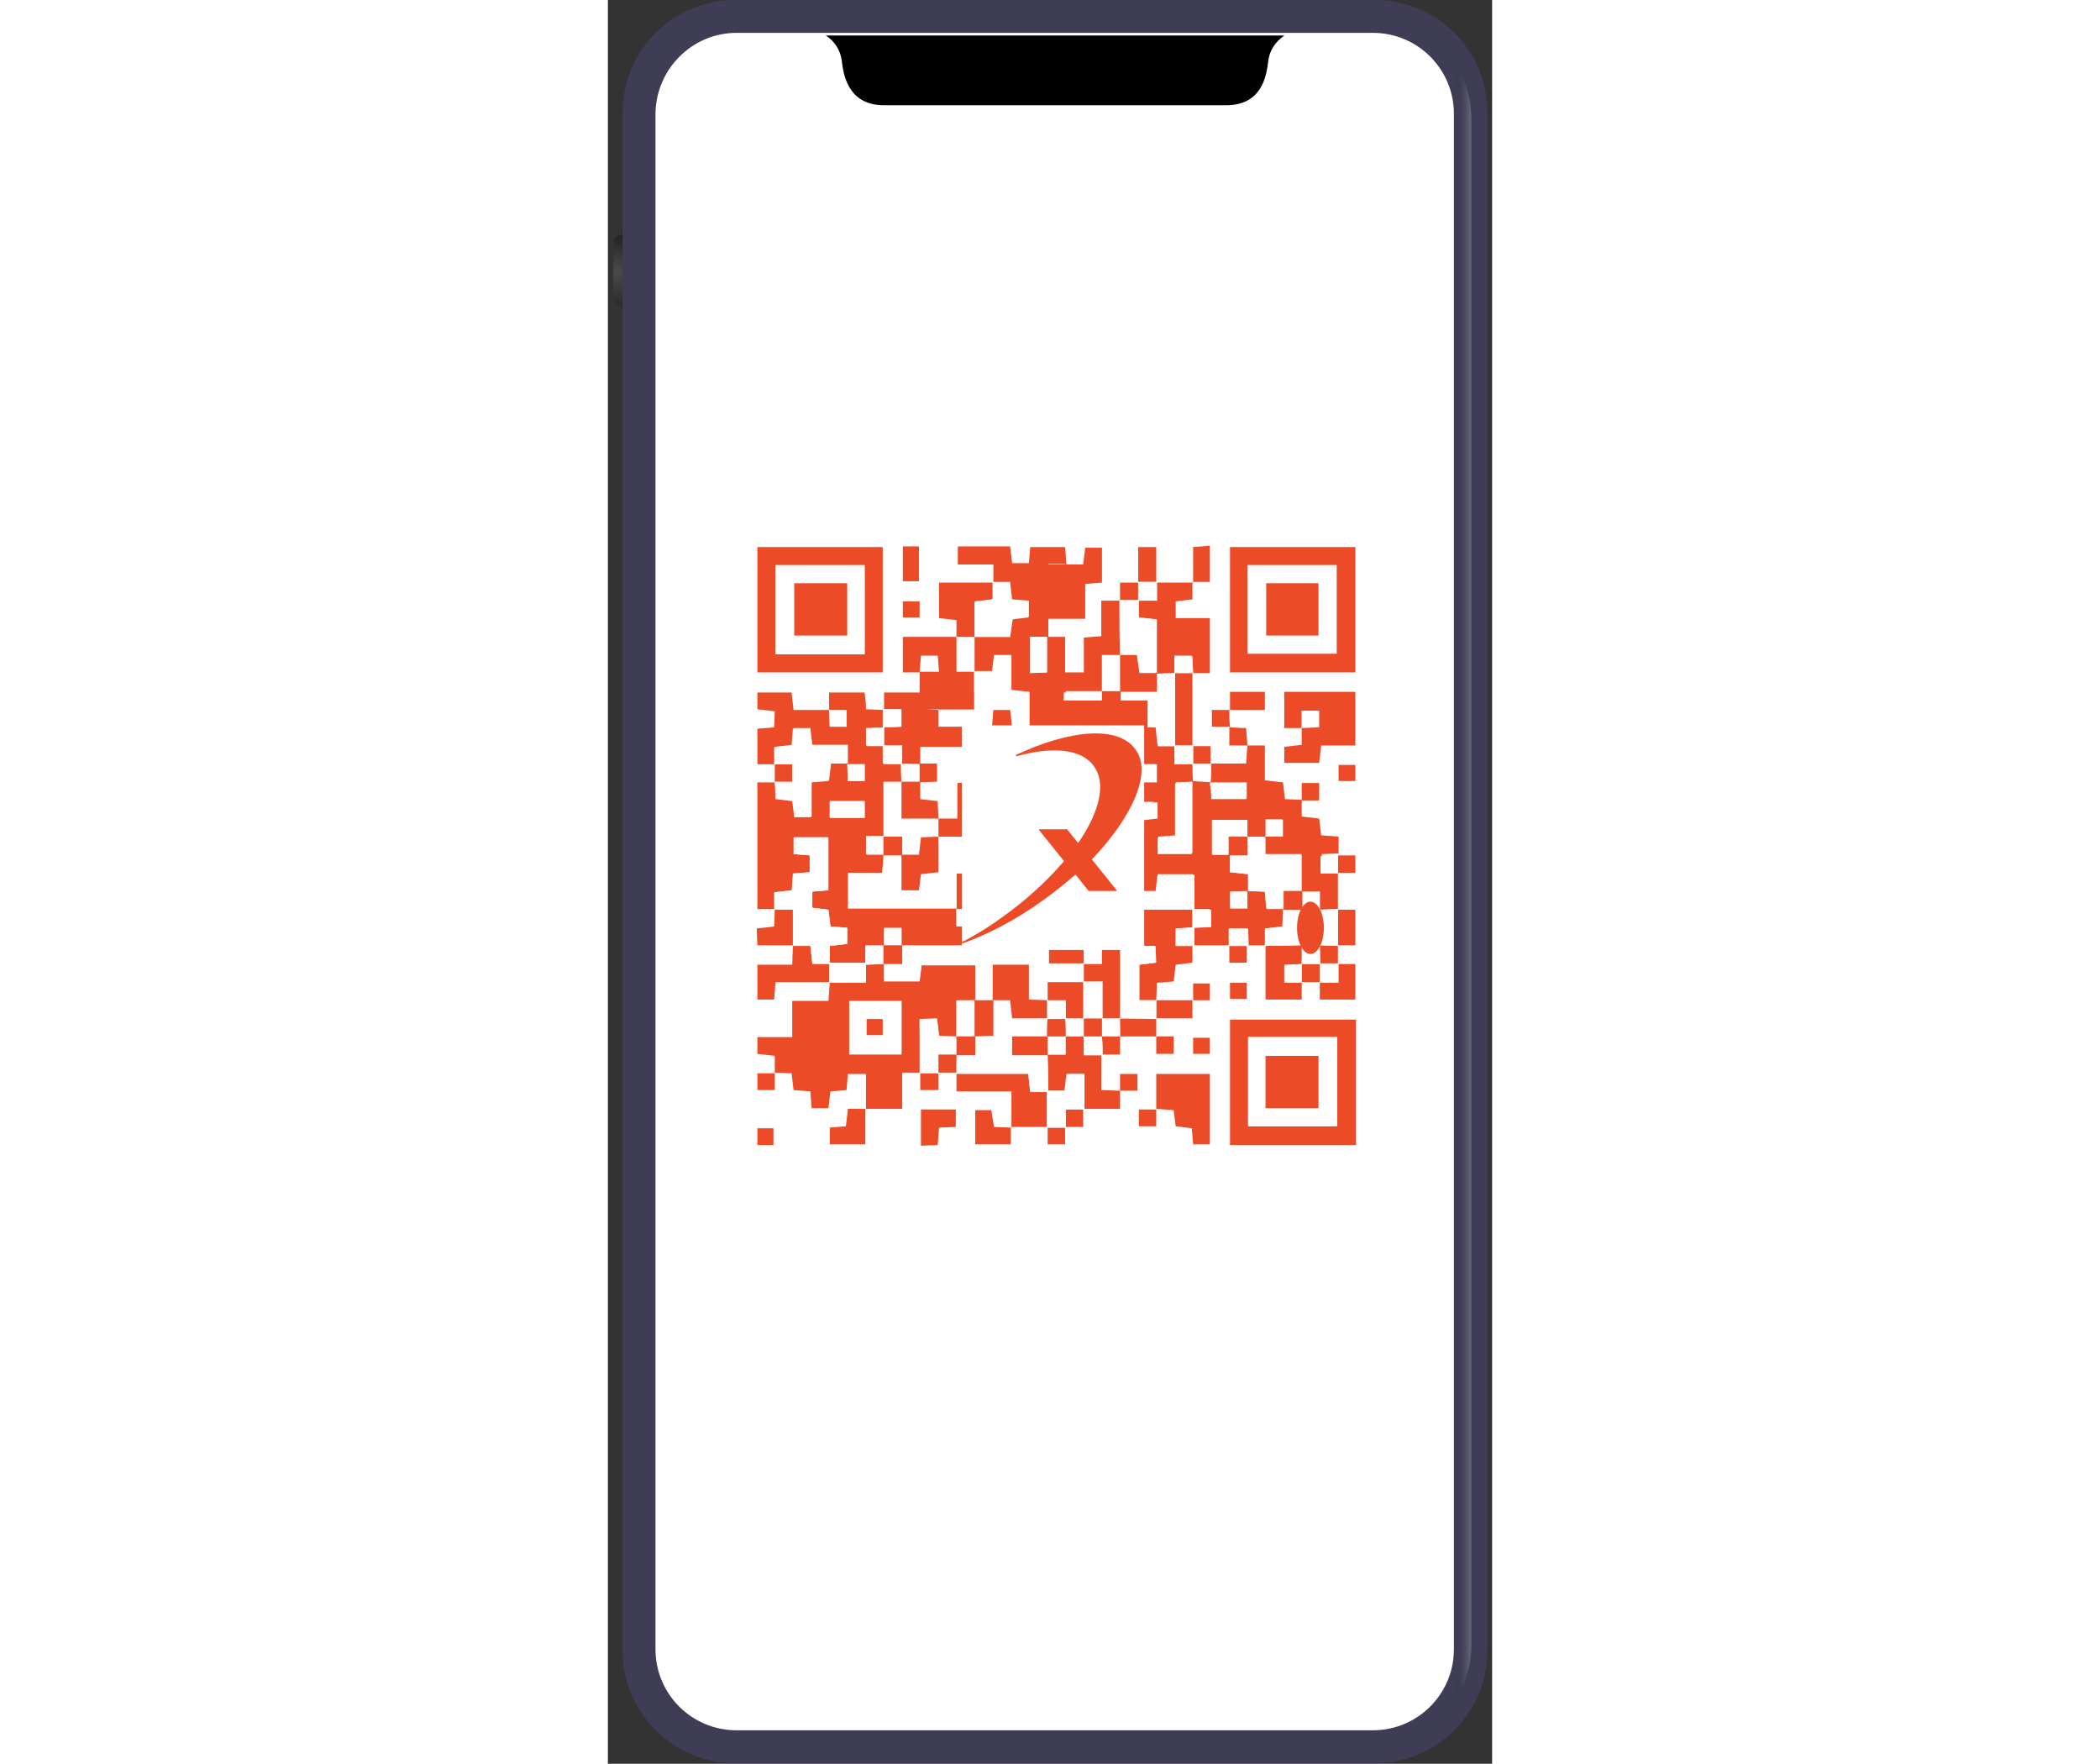 <?xml version="1.0" encoding="utf-8"?>
<!-- Generator: Adobe Illustrator 26.5.0, SVG Export Plug-In . SVG Version: 6.00 Build 0)  -->
<svg version="1.1" id="Capa_1" xmlns="http://www.w3.org/2000/svg" xmlns:xlink="http://www.w3.org/1999/xlink" x="0px" y="0px" width="321.162" height="269.746"
	 viewBox="0 0 131.9 263.1" style="enable-background:new 0 0 131.9 263.1;" xml:space="preserve">
<rect x="0" y="0" width="131.9" height="263.1" fill="#333333" stroke="none"/>
<style type="text/css">
	.st0{fill:url(#Trazado_6493_00000131332390225381111920000016858678059496631734_);}
	.st1{fill:#3F3D56;}
	.st2{fill:#FFFFFF;}
	.st3{opacity:0.3;fill:url(#Trazado_6491_00000061439443734951221580000013184160959370819240_);enable-background:new    ;}
	.st4{fill:#EC4B27;}
	.st5{fill:none;}
</style>
<g id="Capa_1_00000003814514501549367090000004571517804537883295_">
	<g id="Grupo_6646">
		<g id="Grupo_6645">
			
				<linearGradient id="Trazado_6493_00000023987734992701816260000011162854063219980963_" gradientUnits="userSpaceOnUse" x1="-431.132" y1="22.191" x2="-431.132" y2="23.201" gradientTransform="matrix(2.72 0 0 10.72 1174.77 -202.32)">
				<stop  offset="0" style="stop-color:#272425"/>
				<stop  offset="0.11" style="stop-color:#302E2F"/>
				<stop  offset="0.45" style="stop-color:#49494A"/>
				<stop  offset="0.69" style="stop-color:#3C3B3C"/>
				<stop  offset="1" style="stop-color:#272425"/>
			</linearGradient>
			<path id="Trazado_6493" style="fill:url(#Trazado_6493_00000023987734992701816260000011162854063219980963_);" d="M3.5,45.6H2.1
				c-0.7,0-1.3-0.6-1.3-1.3v-8c0-0.7,0.6-1.3,1.3-1.3h1.4L3.5,45.6L3.5,45.6z"/>
			<g id="Grupo_6644">
				<path id="Trazado_13848" class="st1" d="M19,0h95.4c9.3,0,16.8,7.5,16.8,16.8l0,0v229.4c0,9.3-7.5,16.8-16.8,16.8H19
					c-9.3,0-16.8-7.5-16.8-16.8l0,0V16.8C2.2,7.5,9.7,0,19,0L19,0z"/>
				<path id="Trazado_13849" class="st2" d="M19.2,4.9h94.9c6.7,0,12.1,5.4,12.1,12.1V246c0,6.7-5.4,12.1-12.1,12.1H19.2
					c-6.7,0-12.1-5.4-12.1-12.1l0,0V17.1C7.1,10.4,12.5,4.9,19.2,4.9z"/>
				
					<linearGradient id="Trazado_6491_00000021830208916690703670000000373306461854109349_" gradientUnits="userSpaceOnUse" x1="-591.522" y1="1.431" x2="-591.142" y2="1.431" gradientTransform="matrix(7.6 0 0 253.99 4622.05 -231.926)">
					<stop  offset="0" style="stop-color:#000000;stop-opacity:0"/>
					<stop  offset="0.2" style="stop-color:#3D3D3D;stop-opacity:0.24"/>
					<stop  offset="0.49" style="stop-color:#8F8F8F;stop-opacity:0.56"/>
					<stop  offset="0.73" style="stop-color:#CBCBCB;stop-opacity:0.8"/>
					<stop  offset="0.91" style="stop-color:#F0F0F0;stop-opacity:0.94"/>
					<stop  offset="1" style="stop-color:#FFFFFF"/>
				</linearGradient>
				
					<path id="Trazado_6491" style="opacity:0.3;fill:url(#Trazado_6491_00000021830208916690703670000000373306461854109349_);enable-background:new    ;" d="
					M127,246.6V16.5c0-4.6-2.1-9.1-5.8-11.9c4.7,2.7,7.6,7.7,7.6,13.2v227.6c0,5.4-2.9,10.4-7.6,13.2
					C124.9,255.6,127,251.2,127,246.6z"/>
				<path id="Trazado_6497" d="M32.5,5.3c1.3,0.8,2.2,2.2,2.4,3.8c0.3,3,1.5,6.6,6.3,6.6h51c4.9,0,6-3.6,6.3-6.6
					c0.2-1.6,1.1-2.9,2.4-3.8H32.5z"/>
			</g>
		</g>
		<g id="Grupo_6643">
			<g id="Grupo_6642">
				<g id="Grupo_1734">
					<g id="Grupo_1733">
						<path id="Trazado_6507" class="st2" d="M123.4,69.7v112.9H10.4V69.7H123.4z M49.3,160H52v2.8h8.1v5.4l-2.6-0.1l-0.3-2.5h-2.4
							v5.2h5.3v-2.6h5.5v2.6h2.6v-2.6h2.7v-2.7h5.4v-2.7h2.6v-2.5h-2.5v2.6l-2.8-0.2v-5.3h2.7v-2.7h5.5v2.6h2.5v-2.5h-2.6v-2.8h5.4
							v-2.7h2.6v-2.5h-2.5v2.6h-5.5l0.1-2.6l2.5-0.2l0.3-2.4l2.5-0.3V141h5.5v2.6h2.7V141h2.8v8h5.3v-2.6h2.8v2.6h5.2v-5.2h-2.6V141
							h2.6v-5.4h-2.6v-5.5h2.6v-2.7h-2.6v-2.6l-2.6-0.2l-0.3-2.5l-2.6-0.3v-2.6h2.6v-2.5h-2.5v2.6l-2.6-0.1l-0.3-2.5l-2.7-0.3v-5.2
							h-2.7v-2.7l-2.6-0.1v-2.6h5.3v-2.6h-5.2c0,1,0,1.8,0,2.7H90v2.5c1,0,1.8,0,2.7,0v2.8h2.7l-0.2,2.8h-5.3v-2.7h-2.7v-10.9h2.6
							v-8.2h-5.1v-2.5l2.6-0.3v-2.6h2.6v-5.4l-2.5,0.1v5.3h-5.5v-5.3h-2.6v5.3h-2.7v2.7h-2.8v5.3L71,95.1v5.2h-2.8v-5.3h-2.7
							l0.1,0.1v-2.8h5.5v-5.2l2.5-0.2v-5.2h-2.5l-0.3,2.5h-2.6l0.1,0.1l-0.2-2.6h-5.2L62.7,84h-2.5L60,81.5h-7.8v2.7h5.3v2.7h-8v5.3
							l2.6,0.3V95h-8v5.2h2.5l0.2-2.4h2.5l0.2,2.4H52v-5.3h2.8v5.3h2.6l0.3-2.4h2.6v5.2l2.7,0.3v5.3l-2.6-0.1l-0.3-2.5h-2.5
							l-0.2,2.5h-8.1v-2.6h5.3v-2.5h-5.2v2.6l-2.6-0.2l-0.2-2.5h-5.3v2.6l-2.6-0.1c-0.1-0.9-0.2-1.7-0.2-2.5H33v2.6l0.1-0.1h-5.3
							l-0.3-2.6h-5.1v2.5l2.6,0.3l-0.1,2.4l-2.5,0.2v5.3h2.6v2.8h-2.6v18.9h2.6l-0.1,2.6l-2.6,0.3l0.1,2.5h5.3l-0.2,2.8h-5.2v5.2
							h2.5l0.3-2.6h8l-0.2,2.8h-5.4v5.4h-5.2v2.5l2.6,0.3v2.6h-2.6v2.5h2.5V160l2.6,0.1l0.3,2.5l2.5,0.2c0.1,0.9,0.1,1.7,0.2,2.5
							h2.5l0.3-2.5l2.4-0.2l0.2-2.4h2.7v5.3h-2.6c-0.1,1-0.2,1.8-0.3,2.6l-2.4,0.2v2.5h5.3v-5.3h5.5V160h2.7v2.6h2.7L49.3,160
							L49.3,160z M81.8,165.5h-2.6v2.5h2.5L81.8,165.5l2.5,0.1l0.3,2.5l2.5,0.3l0.2,2.4h2.5v-10.6h-7.9L81.8,165.5L81.8,165.5z
							 M103.5,108.5v2.6l-2.6,0.3v2.4h5.2l0.3-2.7h5.2v-7.9h-10.6v5.3L103.5,108.5C103.5,108.6,103.5,108.5,103.5,108.5z
							 M111.6,152.1H92.8v18.7h18.8V152.1z M22.3,100.3H41V81.6H22.3V100.3z M111.5,81.6H92.8v18.7h18.7V81.6z M46.7,165.5v5.4
							l2.5-0.1l0.2-2.5l2.5-0.2v-2.5L46.7,165.5L46.7,165.5z M44,81.5v5.2h2.4v-5.2H44z M89.9,154.8h-2.5v2.4h2.5V154.8z
							 M95.3,146.6h-2.5v2.4h2.5V146.6z M46.5,89.7H44v2.4h2.5V89.7z M111.5,116.6v-2.4H109v2.4H111.5z M24.7,170.8v-2.5h-2.4v2.5
							H24.7z"/>
						<g id="Trazado_6508">
							<path class="st4" d="M33,105.9v-2.6h5.3c0.1,0.8,0.2,1.5,0.2,2.5l2.6,0.1l-0.1-0.1v2.8l0.1-0.1l-2.6,0.1v2.6h2.6l-0.1-0.1
								v2.8h2.8l-0.1-0.1c0,0.9,0,1.8,0.1,2.8h-2.7v8.1h-2.6v2.7h2.6c0,0.9-0.1,1.7-0.2,2.8h-5.1v5.3H52v2.6h2.5v-2.5H52v-5.3h2.6
								l0.3,2.6h2.6l-0.1-0.1v5.3H60l0.3-2.5h2.6l-0.1-0.1v5.5h-19v-2.6h-2.6v2.6h-2.8v2.7l0.1-0.1H33l0.1,0.1v-2.6l2.6-0.3v-2.4
								l-2.5-0.2l-0.3-2.5l-2.5-0.3V133l2.4-0.2v-7.9h-5.1v2.5l2.4,0.2v2.5l-2.5,0.2c-0.1,0.9-0.1,1.7-0.2,2.5l-2.6,0.3v2.6l0.1-0.1
								h-2.6v-18.9H25l-0.1-0.1l0.1,2.6l2.5,0.3l0.3,2.4h2.5v-5.2l2.6-0.2l0.3-2.6h2.6v2.6h2.5V114h-2.6v-2.8h-5.3l-0.3-2.5h-2.5
								l-0.2,2.5l-2.6,0.3v2.6l0.1-0.1h-2.6v-5.3l2.5-0.2l0.1-2.4l-2.6-0.3v-2.5h5.1l0.3,2.6L33,105.9l0.1,2.5h2.5v-2.5L33,105.9
								L33,105.9z M33.1,122h5.2v-2.5h-5.2V122z"/>
						</g>
						<g id="Trazado_6509">
							<path class="st4" d="M108.9,130.2v5.5l0.1-0.1l-2.8,0.1V133h-2.7v-5.5h-5.4v-2.7h2.6v-2.5h-2.5v2.6h-2.8v-2.6h-5.2v5.2h2.6
								v2.6l2.7,0.3v2.6h-2.6v2.5h2.5v-2.6L98,133l0.3,2.6h2.6l-0.1,2.6l-2.6,0.3v2.6l0.1-0.1h-2.8l0.1,0.1l-0.1-2.6h-2.7v2.6
								l0.1-0.1h-5.5l0.1,0.1v-2.8l-0.1,0.1l2.6-0.1v-2.6h-2.6l0.1,0.1v-5.3h-5.3l-0.3,2.5h-2.6l0.1,0.1v-10.7l2.6-0.3v-2.4h-5.2
								l-0.3,2.6l-2.5-0.1v-5.2l2.5-0.2l0.3-2.7h2.6v2.6h2.5V114h-2.6v-2.6l-2.7-0.3v-2.6h5.3l0.3,2.8h2.6l-0.1-0.1v2.8h2.8
								l-0.1-0.1l0,2.7l-2.7,0.1v7.9l-2.6,0.2v2.4h5.1v-10.8c0.9,0.1,1.9,0.1,2.8,0.2l0.1,2.5h5.2v-2.4h-5.4c0.1-1,0.1-1.9,0.1-2.9
								l-0.1,0.1h5.3l0.2-2.8l-0.1,0.1H98v5.2l2.7,0.3l0.3,2.5l2.6,0.1l-0.1-0.1v2.6l2.6,0.3l0.3,2.5l2.6,0.2v2.6l0.1-0.1l-2.6,0.1
								v2.6L108.9,130.2L108.9,130.2L108.9,130.2z"/>
						</g>
						<g id="Trazado_6510">
							<path class="st4" d="M46.6,160h-2.7v5.4h-5.5l0.1,0.1v-5.3h-2.7l-0.2,2.4l-2.4,0.2l-0.3,2.5h-2.5c-0.1-0.8-0.1-1.6-0.2-2.5
								l-2.5-0.2l-0.3-2.5l-2.6-0.1l0.1,0.1v-2.6l-2.6-0.3v-2.5h5.2v-5.4h5.4l0.2-2.8l-0.1,0.1h5.5v-2.8l-0.1,0.1l2.8-0.1v2.6h5.3
								l0.3-2.4h8v5.3H52v5.4l-2.6-0.1l-0.3-2.6l-2.6,0.1L46.6,160L46.6,160L46.6,160z M43.8,149.3h-7.8v7.9h7.8V149.3z"/>
						</g>
						<g id="Trazado_6511">
							<polygon class="st4" points="41.2,105.9 41.2,103.3 46.5,103.3 46.7,105.7 49.3,105.9 49.3,105.8 49.3,108.4 57.3,108.4 
								57.5,105.9 60,105.9 60.3,108.4 62.9,108.6 62.8,108.5 62.8,113.9 65.6,113.9 65.6,116.7 62.8,116.7 62.8,124.7 60.3,124.9 
								60.3,127.4 62.7,127.7 63,130.1 65.4,130.3 65.7,133 68.3,133 68.3,132.9 68.4,135.5 70.9,135.8 71.2,138.2 73.7,138.5 
								73.7,141.1 71,141.1 71,143.8 65.7,143.8 65.7,141.2 68.2,140.9 68.2,138.4 65.7,138.2 65.4,135.6 62.8,135.6 62.9,135.7 
								62.7,132.9 57.4,132.9 57.5,133 57.5,127.6 54.7,127.3 54.7,124.8 57.3,124.8 57.6,122.2 60,122 60,119.5 54.8,119.5 
								54.8,124.8 49.3,124.8 49.3,122 52.1,122 52.1,116.8 54.6,116.5 54.9,113.9 57.5,113.9 57.5,116.5 60,116.5 60,114 57.4,114 
								57.4,111.4 46.6,111.4 46.6,114 43.9,113.9 43.9,114 43.9,111.2 41.2,111.2 41.2,111.2 41.2,108.5 41.2,108.5 43.8,108.4 
								43.8,105.8 41.2,105.8 41.2,105.8 							"/>
						</g>
						<g id="Trazado_6512">
							<path class="st4" d="M57.5,86.9v-2.7h-5.3v-2.7H60l0.3,2.5h2.5l0.2-2.4h5.2c0.1,0.8,0.1,1.7,0.2,2.6h-2.6v5.4l2.5-0.1v-5.3
								h2.6l0.3-2.5h2.5v5.2l-2.5,0.2v5.2h-5.5V95H63v5.4l2.5-0.1v-5.3h2.7v5.3H71v-5.2l2.6-0.2v-5.3h2.8l-0.1-0.1
								c0,2.7,0,5.5,0.1,8.2h-2.7v5.4h-5.4v5.4l-5.5-0.1l0.1,0.1v-5.3l-2.7-0.3v-5.2h-2.6l-0.3,2.4h-2.6v-5.3L54.7,95H60l0.3-2.6
								l2.4-0.3v-2.4l-2.5-0.2l-0.3-2.6h-2.6L57.5,86.9L57.5,86.9z"/>
						</g>
						<g id="Trazado_6513">
							<path class="st4" d="M111.6,152.1v18.7H92.8v-18.7H111.6z M95.5,168h13.3v-13.3H95.5C95.5,154.7,95.5,168,95.5,168z"/>
						</g>
						<g id="Trazado_6514">
							<path class="st4" d="M22.3,100.3V81.6H41v18.7H22.3z M38.3,97.6V84.3H25v13.3H38.3z"/>
						</g>
						<g id="Trazado_6515">
							<path class="st4" d="M111.5,81.6v18.7H92.8V81.6H111.5z M95.4,97.5h13.3V84.3H95.4V97.5z"/>
						</g>
						<g id="Trazado_6516">
							<polygon class="st4" points="87.2,141 87.2,143.6 84.7,143.9 84.4,146.4 81.9,146.6 81.8,149.2 81.9,149.2 79.3,149.2 
								79.3,143.9 81.8,143.6 81.7,141.1 76.4,141.1 76.4,135.8 73.8,135.5 73.5,132.9 68.3,132.9 68.3,133 68.3,127.7 70.9,127.3 
								71.1,124.9 76.3,124.9 76.3,127.4 73.8,127.7 73.8,130.1 76.3,130.3 76.6,133 79.2,133 79.1,132.9 79.3,135.7 87.3,135.7 
								87.2,135.6 87.2,138.4 87.3,138.3 84.7,138.5 84.7,141.1 87.3,141.1 87.2,141 							"/>
						</g>
						<g id="Trazado_6517">
							<polygon class="st4" points="103.5,108.6 100.9,108.6 100.9,103.2 111.5,103.2 111.5,111.2 106.4,111.2 106.1,113.8 
								100.9,113.8 100.9,111.4 103.5,111.1 103.5,108.5 106.1,108.5 106.1,106 103.5,106 							"/>
						</g>
						<g id="Trazado_6518">
							<polygon class="st4" points="81.8,86.9 87.3,86.9 87.2,86.8 87.2,89.4 84.7,89.7 84.7,92.2 89.8,92.2 89.8,100.4 87.2,100.4 
								87.3,100.5 87.2,97.9 84.5,97.9 84.5,100.5 84.6,100.4 81.8,100.5 81.8,92.4 79.2,92.1 79.2,89.6 79.1,89.6 81.9,89.6 
								81.9,86.9 81.8,86.9 							"/>
						</g>
						<g id="Trazado_6519">
							<polygon class="st4" points="81.8,165.5 81.8,160.2 89.8,160.2 89.8,170.7 87.3,170.7 87.1,168.3 84.7,168 84.4,165.6 
								81.8,165.4 81.8,165.5 							"/>
						</g>
						<g id="Trazado_6520">
							<polygon class="st4" points="65.6,168.1 60.1,168.1 60.2,168.2 60.2,162.8 52,162.8 52,160 52,160.1 62.7,160.1 63,162.8 
								65.6,162.8 65.5,162.7 65.5,168.2 65.6,168.1 							"/>
						</g>
						<g id="Trazado_6521">
							<path class="st4" d="M76.4,162.7v2.7h-5.4l0.1,0.1v-5.3h-2.6l-0.3,2.5h-2.6l0.1,0.1c0-1.8,0-3.6-0.1-5.5h2.7v-2.7H71v2.8h2.7
								l-0.1-0.1v5.3L76.4,162.7L76.4,162.7L76.4,162.7z"/>
						</g>
						<g id="Trazado_6522">
							<polygon class="st4" points="52,95 52,92.5 49.4,92.2 49.4,86.9 57.5,86.9 57.4,86.8 57.4,89.4 54.7,89.8 54.7,95 54.8,95 
								52,95 52,95 							"/>
						</g>
						<g id="Trazado_6523">
							<polygon class="st4" points="33.1,146.5 25,146.5 24.8,149.1 22.3,149.1 22.3,143.9 27.5,143.9 27.6,141 27.6,141.1 
								30.2,141.1 30.5,143.8 33.1,143.8 33,143.7 33,146.5 33.1,146.5 							"/>
						</g>
						<g id="Trazado_6524">
							<polygon class="st4" points="52,95 52,100.3 49.4,100.3 49.2,97.8 46.7,97.8 46.5,100.3 44,100.3 44,95 52,95 							"/>
						</g>
						<g id="Trazado_6525">
							<polygon class="st4" points="103.5,146.5 103.5,149.1 98.1,149.1 98.1,141 98.1,141.1 103.5,141 103.5,143.8 103.5,143.8 
								100.9,143.9 100.9,146.5 103.5,146.5 103.5,146.5 							"/>
						</g>
						<g id="Trazado_6526">
							<polygon class="st4" points="87.2,100.4 87.2,111.3 87.3,111.2 84.5,111.2 84.6,111.3 84.6,100.4 84.5,100.4 87.3,100.4 
															"/>
						</g>
						<g id="Trazado_6527">
							<polygon class="st4" points="46.7,165.5 51.9,165.5 51.9,168.1 49.4,168.2 49.2,170.8 46.7,170.9 46.7,165.5 							"/>
						</g>
						<g id="Trazado_6528">
							<polygon class="st4" points="27.6,141 22.3,141 22.2,138.5 24.8,138.2 24.9,135.6 24.9,135.7 27.6,135.7 27.6,141.1 
								27.7,141 							"/>
						</g>
						<g id="Trazado_6529">
							<polygon class="st4" points="60.1,168.1 60.1,170.7 54.8,170.7 54.8,165.6 57.2,165.6 57.6,168.1 60.2,168.2 60.1,168.1 
															"/>
						</g>
						<g id="Trazado_6530">
							<path class="st4" d="M38.4,165.4v5.3h-5.3v-2.5l2.4-0.2c0.1-0.8,0.2-1.6,0.3-2.6L38.4,165.4L38.4,165.4L38.4,165.4z"/>
						</g>
						<g id="Trazado_6531">
							<polygon class="st4" points="108.9,143.8 111.5,143.8 111.5,149.1 106.2,149.1 106.2,146.5 106.2,146.5 108.9,146.5 
								108.9,143.8 108.9,143.8 							"/>
						</g>
						<g id="Trazado_6532">
							<polygon class="st4" points="79.1,86.9 79.1,81.6 81.8,81.6 81.8,86.9 81.8,86.8 79.1,86.8 79.2,86.9 							"/>
						</g>
						<g id="Trazado_6533">
							<polygon class="st4" points="81.8,154.6 76.4,154.6 76.4,154.7 76.4,151.9 81.8,151.9 81.8,151.9 81.8,154.7 81.8,154.6 
															"/>
						</g>
						<g id="Trazado_6534">
							<polygon class="st4" points="87.2,149.2 87.2,151.9 81.8,151.9 81.8,151.9 81.8,149.2 81.8,149.2 87.3,149.2 87.2,149.2 
															"/>
						</g>
						<g id="Trazado_6535">
							<polygon class="st4" points="108.9,135.7 111.5,135.7 111.5,141 108.9,141 108.9,141.1 108.9,135.6 108.9,135.7 							"/>
						</g>
						<g id="Trazado_6536">
							<polygon class="st4" points="49.3,105.9 49.3,103.3 54.6,103.3 54.6,105.8 49.2,105.8 49.3,105.9 							"/>
						</g>
						<g id="Trazado_6537">
							<polygon class="st4" points="87.3,86.9 87.3,81.6 89.8,81.4 89.8,86.8 87.2,86.8 87.2,86.9 							"/>
						</g>
						<g id="Trazado_6538">
							<rect x="44" y="81.5" class="st4" width="2.4" height="5.2"/>
						</g>
						<g id="Trazado_6539">
							<polygon class="st4" points="92.8,105.9 92.8,103.2 98,103.2 98,105.9 92.7,105.9 							"/>
						</g>
						<g id="Trazado_6540">
							<polygon class="st4" points="70.9,165.4 70.9,168.1 68.2,168.1 68.3,168.2 68.3,165.5 71,165.5 							"/>
						</g>
						<g id="Trazado_6541">
							<polygon class="st4" points="68.2,168.1 68.2,170.7 65.6,170.7 65.6,168.1 65.5,168.2 68.3,168.2 							"/>
						</g>
						<g id="Trazado_6542">
							<path class="st4" d="M76.4,154.6v2.7h-2.7l0.1,0.1c0-0.9,0-1.9-0.1-2.8L76.4,154.6L76.4,154.6L76.4,154.6z"/>
						</g>
						<g id="Trazado_6543">
							<polygon class="st4" points="76.4,162.8 76.4,160.2 79,160.2 79,162.7 76.4,162.7 76.4,162.8 							"/>
						</g>
						<g id="Trazado_6544">
							<polygon class="st4" points="76.4,89.6 76.4,86.9 79.1,86.9 79.1,86.8 79.1,89.6 79.1,89.6 76.4,89.6 76.4,89.6 							"/>
						</g>
						<g id="Trazado_6545">
							<polygon class="st4" points="81.8,165.4 81.8,168 79.2,168 79.2,165.5 81.8,165.5 81.8,165.4 							"/>
						</g>
						<g id="Trazado_6546">
							<polygon class="st4" points="81.8,154.6 84.4,154.6 84.4,157.2 81.8,157.2 81.8,154.6 81.8,154.6 							"/>
						</g>
						<g id="Trazado_6547">
							<rect x="87.3" y="154.8" class="st4" width="2.5" height="2.4"/>
						</g>
						<g id="Trazado_6548">
							<polygon class="st4" points="87.3,149.2 87.3,146.7 89.8,146.7 89.8,149.2 87.2,149.2 							"/>
						</g>
						<g id="Trazado_6549">
							<polygon class="st4" points="87.2,111.3 89.9,111.3 89.9,114 90,113.9 87.2,113.9 87.3,114 87.3,111.2 87.2,111.3 							"/>
						</g>
						<g id="Trazado_6550">
							<path class="st4" d="M92.8,108.4h-2.7v-2.5h2.7l-0.1-0.1C92.7,106.8,92.7,107.6,92.8,108.4L92.8,108.4z"/>
						</g>
						<g id="Trazado_6551">
							<polygon class="st4" points="95.3,146.6 95.3,149 92.8,149 92.8,146.6 95.3,146.6 							"/>
						</g>
						<g id="Trazado_6552">
							<path class="st4" d="M52,160h-2.8l0.1,0.1v-2.8H52C52,158.2,52,159.2,52,160L52,160z"/>
						</g>
						<g id="Trazado_6553">
							<polygon class="st4" points="95.3,141 95.3,143.6 92.7,143.6 92.7,141 92.6,141.1 95.4,141.1 							"/>
						</g>
						<g id="Trazado_6554">
							<polygon class="st4" points="49.3,160 49.3,162.6 46.6,162.6 46.6,160 46.6,160.1 49.3,160.1 							"/>
						</g>
						<g id="Trazado_6555">
							<path class="st4" d="M95.4,111.2h-2.7v-2.8l-0.1,0.1c0.8,0,1.6,0.1,2.6,0.1L95.4,111.2L95.4,111.2z"/>
						</g>
						<g id="Trazado_6556">
							<rect x="44" y="89.7" class="st4" width="2.5" height="2.4"/>
						</g>
						<g id="Trazado_6557">
							<polygon class="st4" points="106.2,146.5 103.5,146.5 103.5,146.5 103.5,143.8 103.5,143.8 106.2,143.8 106.2,143.8 
								106.2,146.5 106.2,146.5 							"/>
						</g>
						<g id="Trazado_6558">
							<polygon class="st4" points="103.5,119.4 103.5,116.8 106.1,116.8 106.1,119.4 103.5,119.4 							"/>
						</g>
						<g id="Trazado_6559">
							<polygon class="st4" points="108.9,141 108.9,143.8 108.9,143.7 106.2,143.7 106.2,143.8 106.2,141 108.9,141.1 108.9,141 
															"/>
						</g>
						<g id="Trazado_6560">
							<polygon class="st4" points="24.9,116.7 24.9,113.9 24.9,114 27.5,114 27.5,116.7 24.9,116.7 24.9,116.7 							"/>
						</g>
						<g id="Trazado_6561">
							<polygon class="st4" points="108.9,127.6 111.5,127.6 111.5,130.2 108.9,130.2 108.9,130.3 108.9,127.5 							"/>
						</g>
						<g id="Trazado_6562">
							<rect x="109" y="114.1" class="st4" width="2.5" height="2.4"/>
						</g>
						<g id="Trazado_6563">
							<polygon class="st4" points="24.9,160 24.9,162.6 22.3,162.6 22.3,160.1 24.9,160.1 							"/>
						</g>
						<g id="Trazado_6564">
							<polygon class="st4" points="24.7,170.8 22.3,170.8 22.3,168.3 24.7,168.3 24.7,170.8 							"/>
						</g>
						<path id="Trazado_6565" class="st2" d="M62.8,135.6h2.6l0.3,2.6l2.5,0.2v2.4l-2.4,0.3v2.6H71l-0.1-0.1l0.1,2.8h-5.4v2.7
							l-2.8-0.1v-5.2h-5.4v5.3l0.1-0.1h-2.8l0.1,0.1v-5.3h-8l-0.3,2.4h-5.3v-2.6l-0.1,0.1h2.8V141l-0.1,0.1h19V135.6L62.8,135.6z"/>
						<path id="Trazado_6566" class="st2" d="M49.3,124.8h5.5l-0.1-0.1v2.6l2.8,0.3v5.3h-2.6l-0.3-2.6H52v5.3l0.1-0.1H35.9v-5.3H41
							c0.1-1.1,0.1-2,0.2-2.8l-0.1,0.1h2.8l-0.1-0.1v5.3h2.6l0.3-2.4l2.6-0.3L49.3,124.8L49.3,124.8L49.3,124.8z"/>
						<path id="Trazado_6567" class="st2" d="M27.6,141.1v-5.4h-2.7v-2.6l2.6-0.3c0.1-0.8,0.1-1.6,0.2-2.5l2.5-0.2v-2.5l-2.4-0.2
							v-2.5h5.1v7.9l-2.4,0.2v2.4l2.4,0.3l0.3,2.5l2.5,0.2v2.4l-2.6,0.3v2.6h-2.6l-0.3-2.7L27.6,141.1L27.6,141.1z"/>
						<path id="Trazado_6568" class="st2" d="M24.9,116.6h2.6V114h-2.6v-2.6l2.6-0.3l0.2-2.5h2.5l0.3,2.5h5.3v2.8l0.1-0.1h-2.6
							l-0.3,2.6l-2.6,0.2v5.2h-2.5l-0.3-2.4l-2.5-0.3L24.9,116.6L24.9,116.6z"/>
						<path id="Trazado_6569" class="st2" d="M49.3,122.1v2.8l0.1-0.1l-2.6,0.1c-0.1,0.9-0.2,1.7-0.3,2.6h-2.6l0.1,0.1v-2.8h-2.8
							l0.1,0.1v-8.1h2.7l-0.1-0.1v5.5L49.3,122.1L49.3,122.1L49.3,122.1z"/>
						<path id="Trazado_6570" class="st2" d="M57.4,132.9h5.3l0.2,2.8h-2.6l-0.3,2.5h-2.6C57.4,138.2,57.4,132.9,57.4,132.9z"/>
						<path id="Trazado_6571" class="st2" d="M33.1,122v-2.5h5.2v2.5H33.1z"/>
						<path id="Trazado_6572" class="st2" d="M33,146.5v-2.8h5.5v2.8H33z"/>
						<path id="Trazado_6573" class="st2" d="M52,135.7h2.6v2.5H52L52,135.7L52,135.7L52,135.7z"/>
						<path id="Trazado_6574" class="st2" d="M43.8,113.9l2.8,0.1l-0.1-0.1v2.8l0.1-0.1h-2.8l0.1,0.1
							C43.9,115.8,43.9,114.9,43.8,113.9z"/>
						<path id="Trazado_6575" class="st2" d="M41.1,105.8h2.6v2.6l-2.6,0.1V105.8z"/>
						<path id="Trazado_6576" class="st2" d="M41.1,111.2h2.8v2.8h-2.8V111.2z"/>
						<path id="Trazado_6577" class="st2" d="M41.2,141.1v-2.6h2.6v2.6l0.1-0.1L41.2,141.1L41.2,141.1z"/>
						<path id="Trazado_6578" class="st2" d="M41.2,108.5v2.8h-2.6v-2.6L41.2,108.5z"/>
						<path id="Trazado_6579" class="st2" d="M41.2,127.5h-2.6v-2.7h2.6l-0.1-0.1L41.2,127.5L41.2,127.5z"/>
						<path id="Trazado_6580" class="st2" d="M41.2,143.8l-2.8,0.1v-2.7h2.8l-0.1-0.1L41.2,143.8L41.2,143.8z"/>
						<path id="Trazado_6581" class="st2" d="M35.7,114h2.6v2.5h-2.5L35.7,114L35.7,114z"/>
						<path id="Trazado_6582" class="st2" d="M33,105.9h2.6v2.5h-2.5L33,105.9L33,105.9z"/>
						<path id="Trazado_6583" class="st2" d="M79.1,133h-2.6l-0.3-2.6l-2.5-0.2v-2.4l2.5-0.3v-2.5h-5.2l-0.2,2.4l-2.6,0.3v5.3h-2.6
							l-0.3-2.6l-2.4-0.2l-0.3-2.5l-2.5-0.3v-2.5l2.5-0.2v-8h2.8l-0.1-0.1v8h2.6l0.3-2.5l2.4-0.2v-2.5l-2.6-0.3v-2.6l-0.1,0.1
							l2.6-0.1v-2.6h-2.6l0.1,0.1v-2.8l-0.1,0.1l2.6-0.1v-2.6h-2.6l0.1,0.1v-5.4h5.4l-0.1-0.1v5.5h2.8l-0.1-0.1v2.6l2.7,0.3v2.6
							l0.1-0.1h-2.6l-0.3,2.7l-2.5,0.2v5.2l2.5,0.1l0.3-2.6h5.2v2.4l-2.6,0.3L79.1,133L79.1,133z"/>
						<path id="Trazado_6584" class="st2" d="M95.3,124.8h2.8l-0.1-0.1v2.7h5.4v5.5l0.1-0.1h-2.8v2.8l0.1-0.1h-2.6L98,133l-2.6-0.1
							l0.1,0.1v-2.6l-2.7-0.3v-2.6l-0.1,0.1h2.8L95.3,124.8L95.3,124.8L95.3,124.8z"/>
						<path id="Trazado_6585" class="st2" d="M84.6,100.4v10.9H82l-0.3-2.8h-5.3l0.1,0.1v-5.5l-0.1,0.1h5.5v-2.8l-0.1,0.1
							L84.6,100.4L84.6,100.4z"/>
						<path id="Trazado_6586" class="st2" d="M87.1,116.6v10.8H82v-2.4l2.6-0.2v-7.9C85.6,116.7,86.4,116.7,87.1,116.6L87.1,116.6
							L87.1,116.6z"/>
						<path id="Trazado_6587" class="st2" d="M87.3,135.7h-8l-0.2-2.8h2.6l0.3-2.5h5.3L87.3,135.7L87.3,135.7z"/>
						<path id="Trazado_6588" class="st2" d="M92.7,127.5h-2.6v-5.2h5.2v2.6l0.1-0.1h-2.8L92.7,127.5L92.7,127.5L92.7,127.5z"/>
						<path id="Trazado_6589" class="st2" d="M103.5,141l-5.5,0.1v-2.6l2.6-0.3l0.1-2.6l-0.1,0.1h2.8l-0.1-0.1L103.5,141
							C103.5,141.1,103.5,141,103.5,141z"/>
						<path id="Trazado_6590" class="st2" d="M89.8,116.8h5.4v2.4H90C90,118.4,89.9,117.5,89.8,116.8L89.8,116.8z"/>
						<path id="Trazado_6591" class="st2" d="M108.9,141.1l-2.8-0.1l0.1,0.1v-5.5l-0.1,0.1l2.8-0.1V141.1z"/>
						<path id="Trazado_6592" class="st2" d="M79.1,114h2.6v2.5h-2.5L79.1,114L79.1,114z"/>
						<path id="Trazado_6593" class="st2" d="M87.3,141.1h-2.6v-2.6l2.6-0.1V141.1z"/>
						<path id="Trazado_6594" class="st2" d="M87.3,111.2v2.8h-2.8v-2.8H87.3z"/>
						<path id="Trazado_6595" class="st2" d="M87.2,138.4v-2.8h2.6v2.6L87.2,138.4z"/>
						<path id="Trazado_6596" class="st2" d="M87.2,113.9H90c0,0.9-0.1,1.9-0.1,2.9l0.1-0.1c-0.9-0.1-1.9-0.1-2.8-0.2l0.1,0.1
							C87.2,115.7,87.2,114.8,87.2,113.9L87.2,113.9z"/>
						<path id="Trazado_6597" class="st2" d="M95.4,141.1h-2.8v-2.6h2.6L95.4,141.1z"/>
						<path id="Trazado_6598" class="st2" d="M95.3,132.9v2.6h-2.5V133L95.3,132.9L95.3,132.9z"/>
						<path id="Trazado_6599" class="st2" d="M98.1,124.8v-2.6h2.5v2.5L98.1,124.8L98.1,124.8L98.1,124.8z"/>
						<path id="Trazado_6600" class="st2" d="M103.5,133h2.7v2.7l0.1-0.1h-2.8l0.1,0.1L103.5,133L103.5,133L103.5,133z"/>
						<path id="Trazado_6601" class="st2" d="M108.9,127.5v2.8h-2.6v-2.6L108.9,127.5z"/>
						<path id="Trazado_6602" class="st2" d="M43.8,149.4v7.9h-7.8v-7.9H43.8z M38.6,152v2.4H41V152H38.6z"/>
						<path id="Trazado_6603" class="st2" d="M49.3,160.1h-2.8V152l2.6-0.1l0.3,2.6l2.6,0.1l-0.1-0.1v2.8l0.1-0.1h-2.7V160.1
							L49.3,160.1z"/>
						<path id="Trazado_6604" class="st2" d="M52,154.6v-5.4h2.7l-0.1-0.1v5.5l0.1-0.1L52,154.6L52,154.6L52,154.6z"/>
						<path id="Trazado_6605" class="st2" d="M57.5,113.9h-2.6l-0.3,2.6l-2.5,0.3v5.3h-2.8l0.1,0.1c0-0.9-0.1-1.7-0.1-2.6l-2.6-0.3
							v-2.6l-0.1,0.1l2.6-0.1v-2.6h-2.6l0.1,0.1v-2.6h10.8L57.5,113.9C57.4,114,57.4,113.9,57.5,113.9z"/>
						<path id="Trazado_6606" class="st2" d="M68.2,132.9h5.3l0.3,2.6l2.6,0.3v5.3l0.1-0.1h-2.8l0.1,0.1v-2.6l-2.6-0.3l-0.3-2.5
							l-2.5-0.2L68.2,132.9L68.2,132.9z"/>
						<path id="Trazado_6607" class="st2" d="M62.8,108.5l5.5,0.1l-0.1-0.1v2.8l0.1-0.1h-2.8v2.8l0.1-0.1h-2.8V108.5L62.8,108.5z"/>
						<path id="Trazado_6608" class="st2" d="M54.7,124.8v-5.3H60v2.5l-2.4,0.2l-0.3,2.6L54.7,124.8
							C54.7,124.8,54.7,124.8,54.7,124.8z"/>
						<path id="Trazado_6609" class="st2" d="M71,143.8v-2.7h2.7l-0.1-0.1v2.7L71,143.8L71,143.8L71,143.8z"/>
						<path id="Trazado_6610" class="st2" d="M65.6,116.7v-2.8l-0.1,0.1h2.8l-0.1-0.1v2.8l0.1-0.1L65.6,116.7L65.6,116.7L65.6,116.7
							z"/>
						<path id="Trazado_6611" class="st2" d="M57.4,114H60v2.5h-2.5L57.4,114L57.4,114L57.4,114z"/>
						<path id="Trazado_6612" class="st2" d="M76.4,89.5h2.8v2.6l2.7,0.3v8l0.1-0.1h-2.6l-0.3-2.7h-2.6l0.1,0.1
							C76.4,97.7,76.4,89.5,76.4,89.5z"/>
						<path id="Trazado_6613" class="st2" d="M54.7,95v-5.3l2.7-0.3v-2.6H60l0.3,2.6l2.5,0.2v2.4l-2.4,0.3L60,95L54.7,95L54.7,95z"
							/>
						<path id="Trazado_6614" class="st2" d="M73.7,103.2v-5.4h2.7l-0.1-0.1v5.5l0.1-0.1L73.7,103.2L73.7,103.2L73.7,103.2z"/>
						<path id="Trazado_6615" class="st2" d="M65.5,95v5.3l-2.5,0.1V95L65.5,95L65.5,95L65.5,95z"/>
						<path id="Trazado_6616" class="st2" d="M68.2,84.1v5.3l-2.5,0.1v-5.4L68.2,84.1L68.2,84.1L68.2,84.1z"/>
						<path id="Trazado_6617" class="st2" d="M95.5,168v-13.3h13.3V168H95.5z M98.1,165.3h7.9v-7.8h-7.9V165.3z"/>
						<path id="Trazado_6618" class="st2" d="M38.3,97.6H25V84.3h13.3C38.3,84.3,38.3,97.6,38.3,97.6z M35.6,87h-7.9v7.8h7.9V87z"/>
						<path id="Trazado_6619" class="st2" d="M95.4,97.5V84.3h13.3v13.2C108.8,97.5,95.4,97.5,95.4,97.5z M98.2,94.8h7.8V87h-7.8
							V94.8z"/>
						<path id="Trazado_6620" class="st2" d="M81.8,149.2v2.8l-5.5-0.1l0.1,0.1V141l-0.1,0.1h5.3l0.1,2.5l-2.6,0.3v5.3L81.8,149.2
							L81.8,149.2z"/>
						<path id="Trazado_6621" class="st2" d="M103.5,108.6V106h2.5v2.5L103.5,108.6L103.5,108.6z"/>
						<path id="Trazado_6622" class="st2" d="M79.1,89.6v-2.8h2.8v2.8H79.1z"/>
						<path id="Trazado_6623" class="st2" d="M87.3,100.4h-2.8v-2.6h2.6L87.3,100.4z"/>
						<path id="Trazado_6624" class="st2" d="M52,160.1c0-0.9,0-1.9,0.1-2.8l-0.1,0.1h2.8v-2.8l-0.1,0.1l2.8-0.1v-5.3l-0.1,0.1H60
							l0.3,2.6h5.3c0,0.9,0,1.9-0.1,2.8l0.1-0.1h-5.3v2.8h5.3l-0.1-0.1c0,1.8,0,3.6,0.1,5.5H63l-0.3-2.7H52L52,160.1z"/>
						<path id="Trazado_6625" class="st2" d="M68.3,168.2h-2.8v-5.5h2.6l0.3-2.5H71v5.3h-2.7L68.3,168.2L68.3,168.2z"/>
						<path id="Trazado_6626" class="st2" d="M71,154.6h-2.8l0.1,0.1l-0.1-2.8H71V154.6L71,154.6z"/>
						<path id="Trazado_6627" class="st2" d="M73.7,154.6l0.1,2.8H71v-2.8l-0.1,0.1L73.7,154.6L73.7,154.6L73.7,154.6z"/>
						<path id="Trazado_6628" class="st2" d="M68.2,154.6v2.7h-2.7l0.1,0.1v-2.8l-0.1,0.1L68.2,154.6L68.2,154.6L68.2,154.6z"/>
						<path id="Trazado_6629" class="st2" d="M103.5,143.8v2.8h-2.6v-2.6L103.5,143.8z"/>
						<path id="Trazado_6630" class="st2" d="M106.2,141l0.1,2.8h-2.8l0.1-2.8l-0.1,0.1L106.2,141L106.2,141z"/>
						<path id="Trazado_6631" class="st2" d="M106.2,143.8h2.8v2.8h-2.8V143.8z"/>
						<path id="Trazado_6632" class="st2" d="M76.4,154.6l-2.8-0.1l0.1,0.1l-0.1-2.8l2.8,0.1l-0.1-0.1
							C76.4,152.8,76.4,153.7,76.4,154.6z"/>
						<g id="Trazado_6633">
							<polygon class="st4" points="65.6,151.9 60.3,151.9 60,149.2 57.4,149.2 57.4,143.9 62.8,143.9 62.8,149.1 65.6,149.2 
								65.5,149.2 65.5,151.9 65.6,151.9 							"/>
						</g>
						<g id="Trazado_6634">
							<polygon class="st4" points="76.4,151.9 73.7,151.9 73.7,151.9 73.7,146.5 71,146.5 71,146.5 71,143.8 73.7,143.8 73.7,141 
								76.4,141 76.4,151.9 							"/>
						</g>
						<g id="Trazado_6635">
							<polygon class="st4" points="71,151.9 68.2,151.9 68.3,151.9 68.3,149.2 65.5,149.2 65.6,149.2 65.6,146.5 71,146.5 
								70.9,146.5 70.9,151.9 71,151.9 							"/>
						</g>
						<g id="Trazado_6636">
							<polygon class="st4" points="57.5,149.2 57.5,154.5 54.7,154.6 54.7,149.2 							"/>
						</g>
						<g id="Trazado_6637">
							<rect x="41.1" y="141" class="st4" width="2.8" height="2.8"/>
						</g>
						<g id="Trazado_6638">
							<path class="st4" d="M43.8,127.5h2.6c0.1-0.8,0.2-1.6,0.3-2.6l2.6-0.1v5.3l-2.6,0.3l-0.3,2.4h-2.6
								C43.8,132.8,43.8,127.5,43.8,127.5z"/>
						</g>
						<g id="Trazado_6639">
							<rect x="41.1" y="124.8" class="st4" width="2.8" height="2.8"/>
						</g>
						<g id="Trazado_6640">
							<path class="st4" d="M46.6,116.6v2.6l2.6,0.3c0,0.9,0.1,1.7,0.1,2.6h-5.5v-5.5C43.8,116.6,46.6,116.6,46.6,116.6z"/>
						</g>
						<g id="Trazado_6641">
							<polygon class="st4" points="46.5,113.9 49.1,113.9 49.1,116.6 46.5,116.7 							"/>
						</g>
						<g id="Trazado_6642">
							<polygon class="st4" points="65.5,116.6 68.3,116.6 68.3,119.2 70.8,119.5 70.8,122 68.4,122.2 68.1,124.7 65.5,124.7 
								65.5,116.7 							"/>
						</g>
						<g id="Trazado_6643">
							<rect x="73.7" y="103.1" class="st4" width="2.8" height="5.5"/>
						</g>
						<g id="Trazado_6644">
							<polygon class="st4" points="68.2,116.7 68.2,113.9 70.8,113.9 70.8,116.6 68.2,116.7 							"/>
						</g>
						<g id="Trazado_6645">
							<polygon class="st4" points="68.2,111.3 68.2,108.5 70.8,108.5 70.8,111.2 							"/>
						</g>
						<g id="Trazado_6646">
							<rect x="65.5" y="111.2" class="st4" width="2.8" height="2.8"/>
						</g>
						<g id="Trazado_6647">
							<rect x="92.6" y="124.8" class="st4" width="2.8" height="2.8"/>
						</g>
						<g id="Trazado_6648">
							<rect x="100.8" y="132.9" class="st4" width="2.8" height="2.8"/>
						</g>
						<g id="Trazado_6649">
							<polygon class="st4" points="76.4,103.2 76.4,97.7 78.9,97.7 79.3,100.4 81.9,100.4 81.9,103.2 76.4,103.2 							"/>
						</g>
						<g id="Elipse_13">
							<ellipse class="st4" cx="104.8" cy="138.4" rx="2" ry="3.9"/>
						</g>
						<g id="Trazado_6650">
							<rect x="38.6" y="152" class="st4" width="2.4" height="2.4"/>
						</g>
						<g id="Trazado_6651">
							<rect x="52" y="154.6" class="st4" width="2.8" height="2.8"/>
						</g>
						<g id="Trazado_6652">
							<rect x="98.1" y="157.5" class="st4" width="7.9" height="7.8"/>
						</g>
						<g id="Trazado_6653">
							<rect x="27.8" y="87" class="st4" width="7.9" height="7.8"/>
						</g>
						<g id="Trazado_6654">
							<rect x="98.2" y="87" class="st4" width="7.8" height="7.8"/>
						</g>
						<g id="Trazado_6655">
							<rect x="60.3" y="154.6" class="st4" width="5.3" height="2.8"/>
						</g>
						<g id="Trazado_6656">
							<path class="st4" d="M68.3,154.6h-2.8c0-0.9,0-1.9,0.1-2.8l-0.1,0.1h2.8l-0.1-0.1C68.3,152.8,68.3,153.7,68.3,154.6z"/>
						</g>
						<g id="Trazado_6657">
							<polygon class="st4" points="73.7,151.9 73.7,154.6 71,154.6 71,151.9 71,151.9 73.7,151.9 							"/>
						</g>
						<path id="Trazado_6658" class="st2" d="M68.3,149.2v2.8h-2.8"/>
						<path id="Trazado_6659" class="st2" d="M73.7,151.9H71v-5.5h2.8V151.9z"/>
					</g>
					<rect id="Rectángulo_343" x="10.4" y="69.7" class="st5" width="112.9" height="112.9"/>
				</g>
				<g id="Rectángulo_344">
					<rect x="46.5" y="100.2" class="st4" width="8.1" height="5.6"/>
				</g>
				<g id="Rectángulo_345">
					<rect x="58.7" y="128.9" class="st4" width="13.8" height="8.2"/>
				</g>
				<g id="Rectángulo_346">
					<rect x="66.7" y="104.5" class="st4" width="13.8" height="8.2"/>
				</g>
				<g id="Rectángulo_347">
					<rect x="65.4" y="84.2" class="st4" width="5.4" height="5.4"/>
				</g>
			</g>
		</g>
	</g>
</g>
<g id="Capa_2_00000059271665354770470410000013337298491404176805_">
	<g>
		<rect x="52.8" y="108.2" class="st2" width="27.2" height="33.5"/>
		<path class="st4" d="M72.2,128.2l3.7,4.6c0,0.1,0,0.1-0.1,0.1h-4c0,0-0.1,0-0.1,0l-1.9-2.4c0,0-0.1,0-0.1,0
			c-1.5,1.3-3.1,2.6-4.8,3.8c-4,2.9-8.1,5-11.9,6.4c-0.2,0.1-0.3-0.2-0.1-0.2c1.9-1,3.9-2.2,5.8-3.6c3.7-2.6,6.9-5.6,9.3-8.4
			c0,0,0-0.1,0-0.1l-3.7-4.6c0-0.1,0-0.1,0.1-0.1h4c0,0,0.1,0,0.1,0l1.6,2c0,0,0.1,0,0.1,0c3.1-4.6,4.2-8.8,2.3-11.4
			c-1.8-2.6-6.2-3-11.5-1.5c-0.1,0-0.2-0.1-0.1-0.2c8.1-3.8,15.3-4.4,17.8-0.8C81.2,115.1,78.4,121.7,72.2,128.2
			C72.1,128.1,72.1,128.2,72.2,128.2L72.2,128.2z"/>
	</g>
</g>
</svg>
